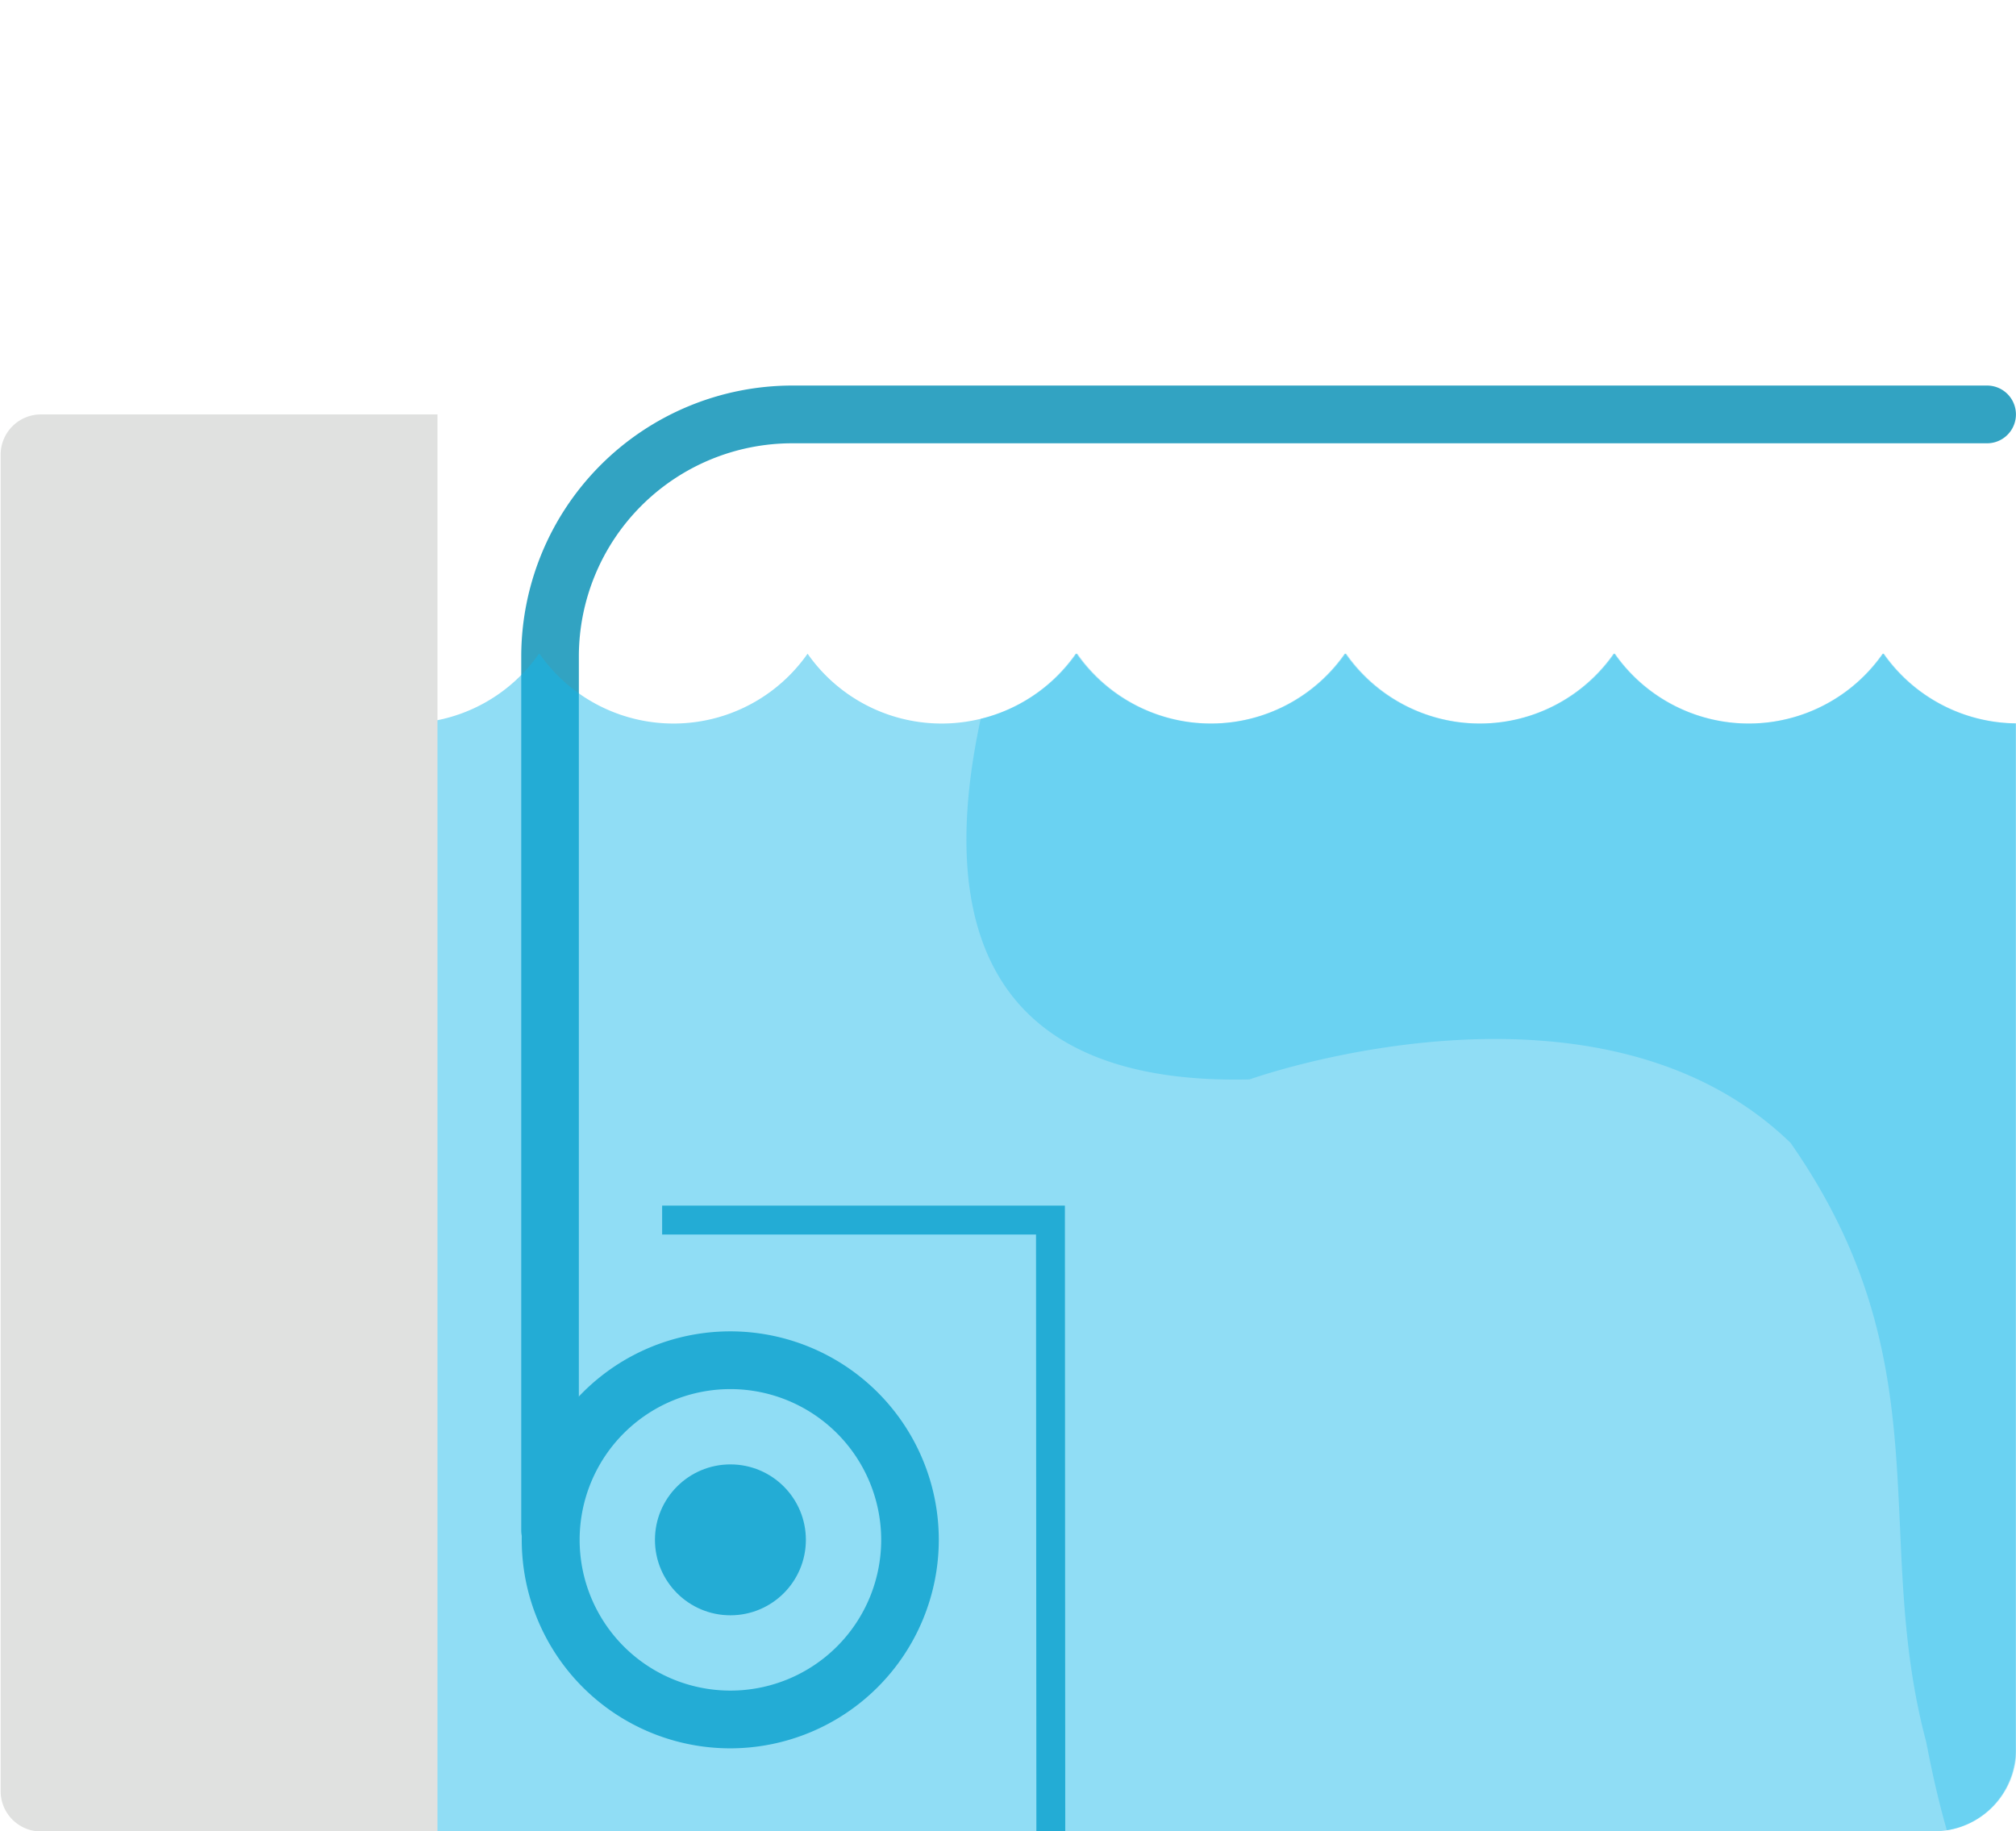 <?xml version="1.0" encoding="UTF-8"?>
<svg xmlns="http://www.w3.org/2000/svg" id="Calque_1" data-name="Calque 1" viewBox="0 0 283.46 257.53">
  <defs>
    <style>.cls-1{fill:#31a3c2;}.cls-2{fill:#32a3c2;}.cls-3{fill:#15b8eb;opacity:0.47;}.cls-4{fill:#e0e1e0;}.cls-5{fill:#19b9ea;opacity:0.32;}</style>
  </defs>
  <polygon class="cls-1" points="145.72 257.56 145.67 173.61 93.1 173.61 93.1 169.55 149.73 169.55 149.78 257.56 145.72 257.56"></polygon>
  <path class="cls-1" d="M102.7,245.87A29.32,29.32,0,1,1,132,216.55,29.35,29.35,0,0,1,102.7,245.87Zm0-50.52a21.2,21.2,0,1,0,21.2,21.2A21.22,21.22,0,0,0,102.7,195.35Z"></path>
  <circle class="cls-1" cx="102.7" cy="216.55" r="10.61"></circle>
  <path class="cls-2" d="M77.35,219.28a4.06,4.06,0,0,1-4.06-4.06V92.31a38.14,38.14,0,0,1,38.1-38.09h168a4.06,4.06,0,0,1,0,8.12h-168a30,30,0,0,0-30,30V215.22A4.06,4.06,0,0,1,77.35,219.28Z"></path>
  <path class="cls-3" d="M264.81,91.93h-.11a23,23,0,0,1-37.7,0h-.12a23,23,0,0,1-37.7,0h-.11a23,23,0,0,1-37.7,0h-.12a23,23,0,0,1-37.7,0h0a23,23,0,0,1-37.7,0h-.07a22.86,22.86,0,0,1-25,8.93V257.54H271.92A11.51,11.51,0,0,0,283.43,246V101.73A23,23,0,0,1,264.81,91.93Z"></path>
  <path class="cls-4" d="M5.76,58.28H61.51a0,0,0,0,1,0,0V257.56a0,0,0,0,1,0,0H5.76a5.67,5.67,0,0,1-5.67-5.67V63.95a5.67,5.67,0,0,1,5.67-5.67Z"></path>
  <path class="cls-5" d="M175.69,151.8s48.77-17.51,76.07,8.92c21.65,31,11.33,55.25,19.07,84.23.93,4.87,1.91,9,2.91,12.45a11.51,11.51,0,0,0,9.78-11.33V101.73a23,23,0,0,1-18.62-9.8h-.11a23,23,0,0,1-37.7,0H227a23,23,0,0,1-37.7,0h-.11a23,23,0,0,1-37.7,0h-.12a23.06,23.06,0,0,1-13.48,9.16C132.22,127.37,136.73,152.71,175.69,151.8Z"></path>
</svg>
